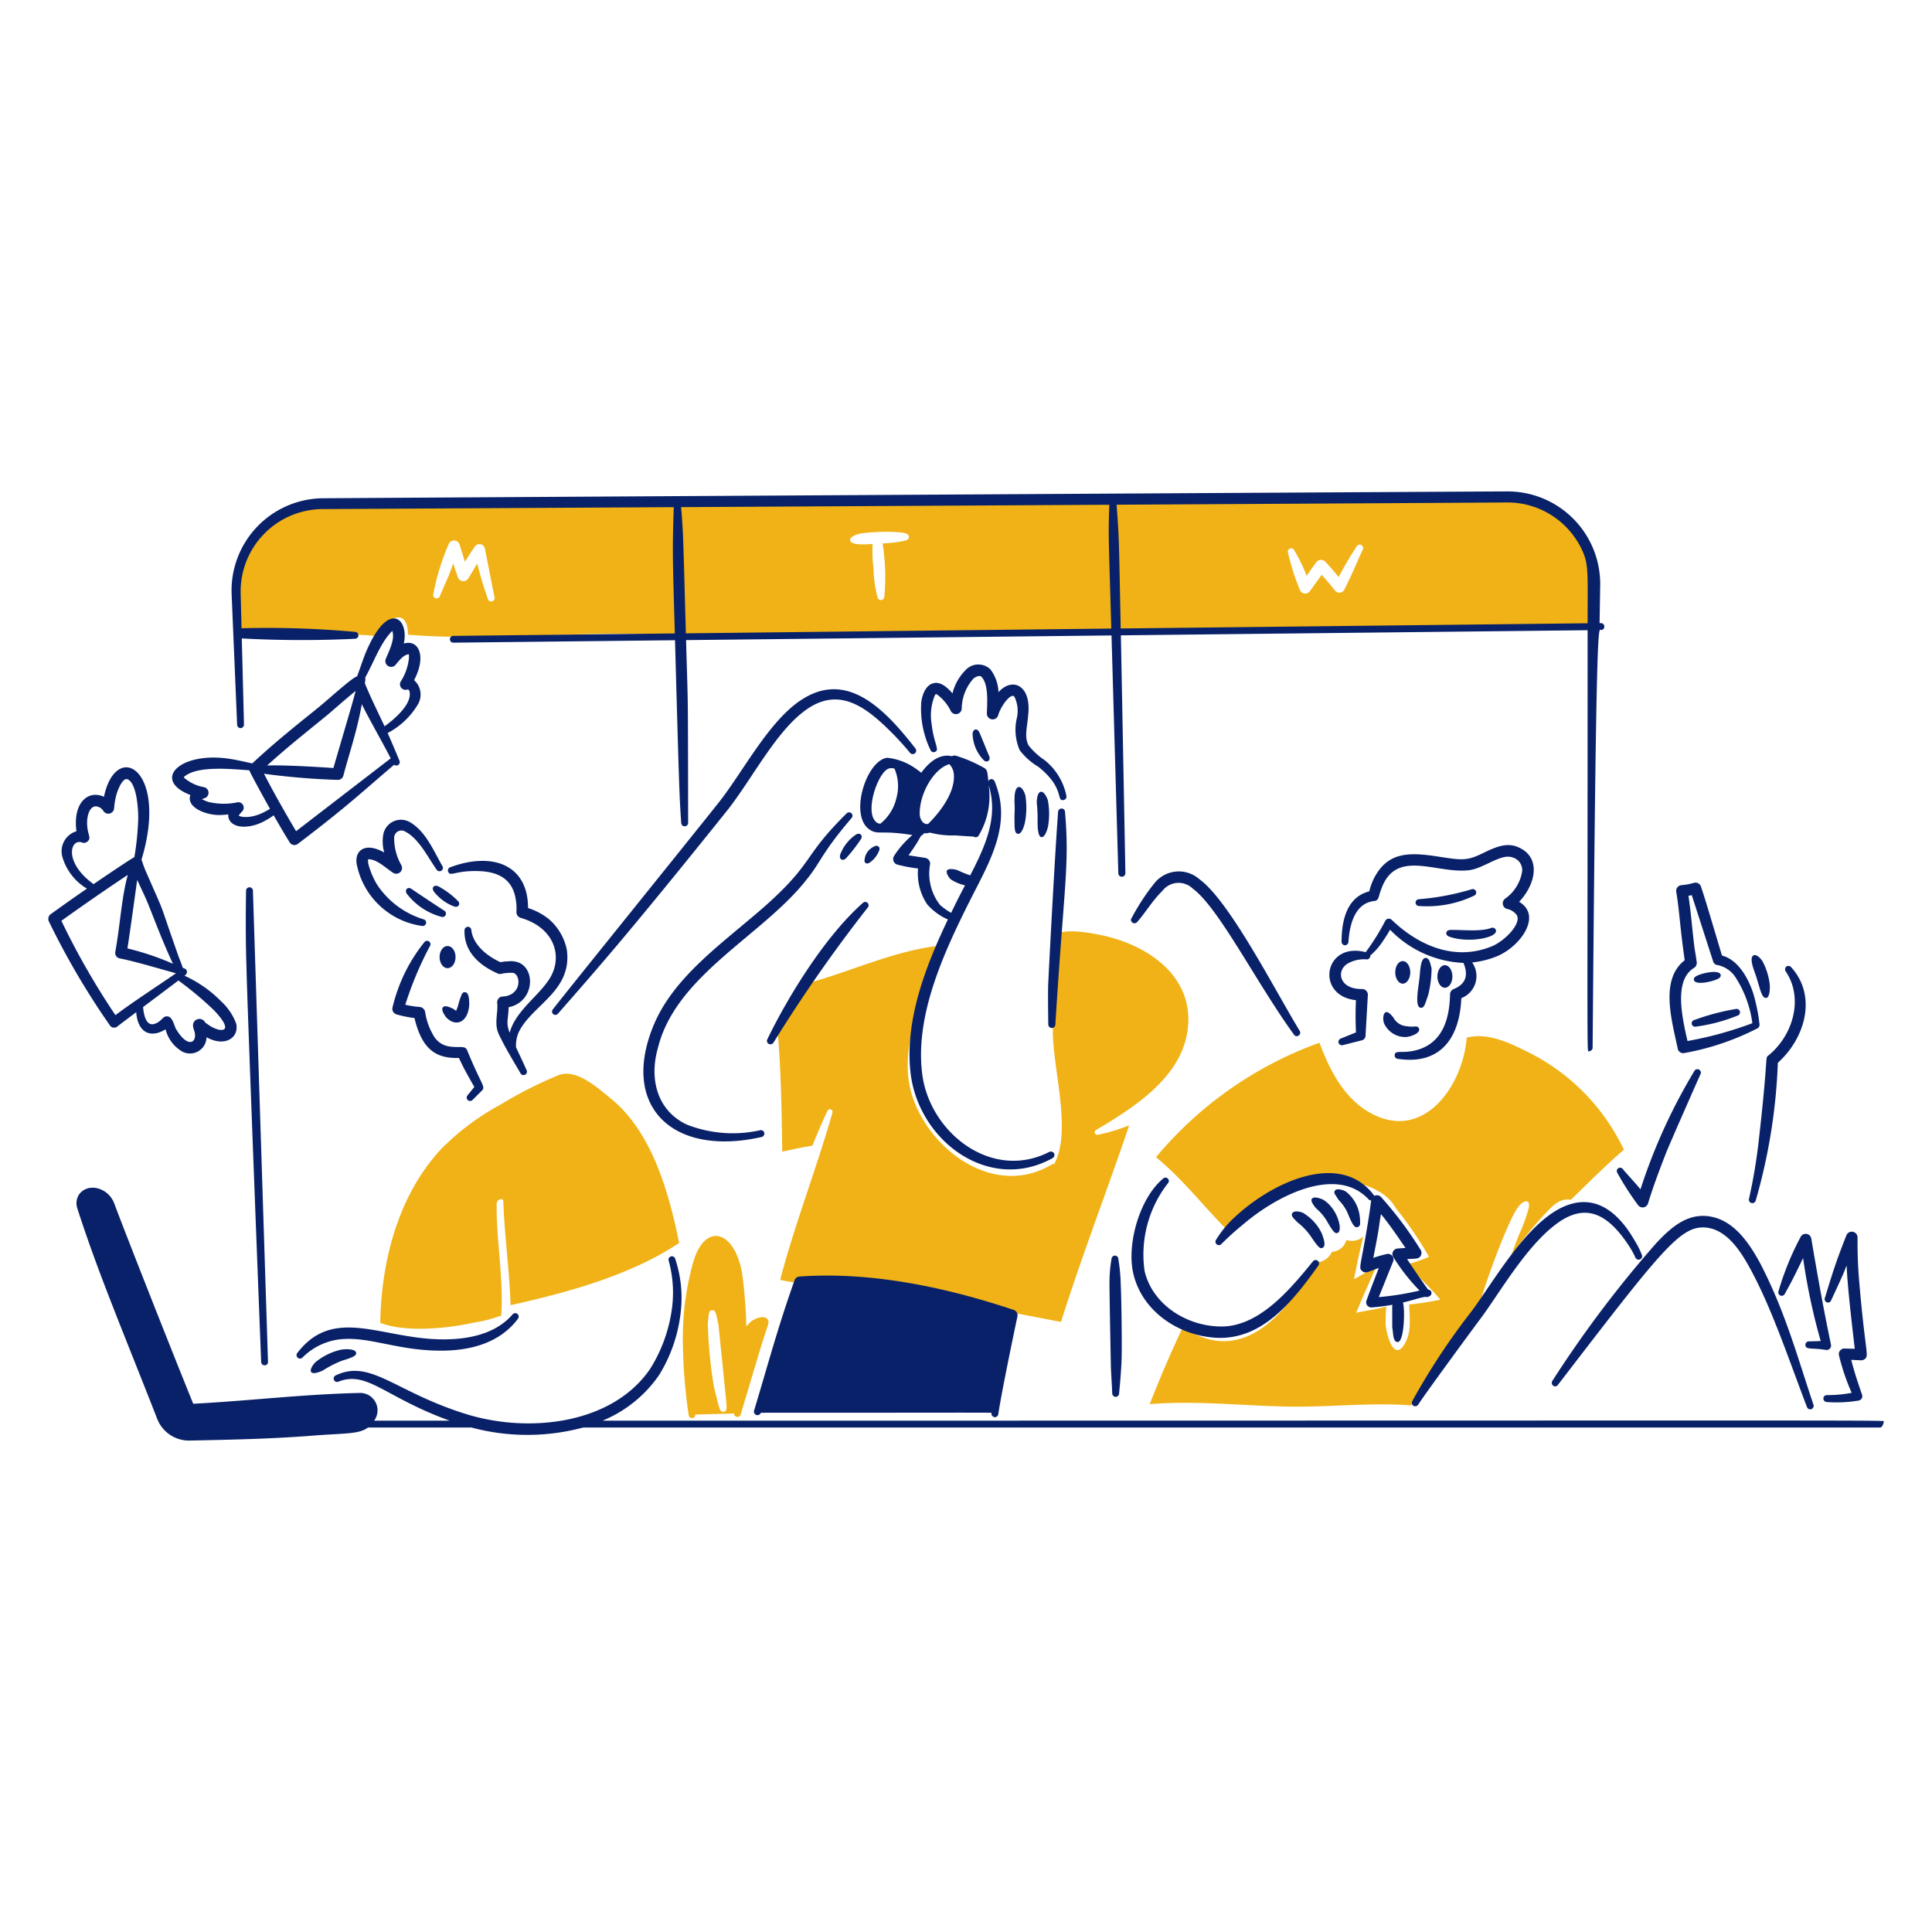 <svg viewBox="0 0 600 600" xmlns="http://www.w3.org/2000/svg"><g transform="matrix(3,0,0,3,0,0)"><path d="M161.367,53.1c-3.108-2.274-8.511-1.539-15.144-1.509-6.325.015-12.659.114-19,.121-3.887.008-7.858.763-11.661.054-1.742-.331-1.814.17-8.932.107-6.589-.078-30.552.175-32.216.152A21.62,21.62,0,0,0,70.321,52c-1.4.225-1.565-.25-9.5.007-24.406.72-23.831-.367-27.795.077a9.326,9.326,0,0,0-7.629,4.968,16.613,16.613,0,0,0-1.014,8.422c2.584-.015,5.144.191,7.728.206a48.332,48.332,0,0,1,6.76.16c1-1.7,3.316-3.239,3.369-.137,9.428.762,19.138-.633,28.367.153a127.159,127.159,0,0,0,14.649,0c4.435-.153,8.848-.13,13.276-.214,5.861-.115,11.7-.5,17.568-.214,10.982.544,40.026-.983,48.961-.538C165.247,60.657,165.187,55.874,161.367,53.1ZM50.5,62c-.469-1.369-.807-2.488-1.09-3.651-.328.511-.622,1.028-.937,1.532a.6.6,0,0,1-1.075-.122c-.168-.473-.32-.953-.473-1.425-.652,1.81-.785,1.9-1.379,3.353a.357.357,0,0,1-.686-.2,24.233,24.233,0,0,1,1.593-5.175.6.6,0,0,1,1.12.053l.557,1.784c.246-.363.359-.608,1.028-1.57a.578.578,0,0,1,1.037.19c.019.1.891,4.6,1,5.03A.361.361,0,0,1,50.5,62ZM92.67,56.147a10.932,10.932,0,0,1-1.3.1,22.491,22.491,0,0,1,.178,5.505.356.356,0,0,1-.709.054,12.566,12.566,0,0,1-.419-3.011,14.667,14.667,0,0,1-.087-2.485c-.564.034-2.257.188-2.325-.38-.077-.387.77-.64,1.151-.717a21.547,21.547,0,0,1,3.262-.152c.99.056,1.669.1,1.669.51C94.088,55.936,93.743,55.99,92.67,56.147Zm48.412.739c-.724,1.532-.744,1.772-1.913,4.154a.584.584,0,0,1-.976.091c-.563-.719-.779-.941-1.372-1.63l-1.227,1.7a.59.59,0,0,1-1.028-.13,23.834,23.834,0,0,1-1.227-3.833.342.342,0,0,1,.19-.45.337.337,0,0,1,.457.2,16.119,16.119,0,0,1,1.281,2.622c.307-.468.522-.754,1.013-1.425a.606.606,0,0,1,.915-.038c.569.593,1.03,1.177,1.38,1.585.515-.976,1.146-2.066,1.874-3.178A.358.358,0,0,1,141.082,56.886Z" fill="#f0b216"></path><path d="M165.057,64.889v.02C165.251,64.9,165.508,64.91,165.057,64.889Z" fill="#f0b216"></path><path d="M109.041,120.448c-5.876,3.7-12.811-1.22-14.648-7.134-.816-2.683-.328-5.32.3-7.987a25.5,25.5,0,0,1,2.7-7.439c-4.71.473-9.291,2.683-13.8,3.9a27.537,27.537,0,0,1-3.117,4.688c.381,4.207.442,8.513.5,12.743,1.029-.221,2.089-.458,3.118-.618.5-1.219,1.013-2.439,1.57-3.62a.275.275,0,0,1,.51.2c-1.6,5.64-4.009,11.875-5.411,17.316,5.438,1.1,8.109.215,29.068,4.352,2.157-6.836,4.764-13.566,7.065-20.364a17.437,17.437,0,0,1-3.231.983.267.267,0,0,1-.183-.5c3.978-2.362,8.742-5.419,9.443-10.228.823-5.548-3.994-8.886-8.833-9.915-1.4-.29-3.6-.709-4.969-.092a74.418,74.418,0,0,1-.115,9.4c-.228,4,2.088,10.845.092,14.427Z" fill="#f0b216"></path><path d="M145.214,99.489c.426,0,.777.526.777,1.166s-.351,1.174-.777,1.174-.778-.526-.778-1.174S144.779,99.489,145.214,99.489Z" fill="#092168"></path><path d="M149.575,99.913c.427,0,.778.526.778,1.174s-.351,1.166-.778,1.166-.777-.526-.777-1.166S149.141,99.913,149.575,99.913Z" fill="#092168"></path><path d="M98.6,71.783a5.151,5.151,0,0,1,1.342-2.4,1.793,1.793,0,0,1,2.583-.091,4.135,4.135,0,0,1,.839,2.363c1.43-1.609,3.439-.727,3.071,2.4-.1,1.25-.419,2.208.038,3.1a6.989,6.989,0,0,0,1.631,1.509,6.3,6.3,0,0,1,2.294,3.742.36.36,0,0,1-.282.412c-.833.16.173-1.2-2.622-3.437a6.742,6.742,0,0,1-1.935-1.723,5.312,5.312,0,0,1-.282-3.384,3.359,3.359,0,0,0-.252-2.126c-.335-.526-1.438.949-1.7,1.921a.6.6,0,0,1-1.166-.214c.035-1.093.194-2.984-.541-3.772-.154-.223-.645-.033-.861.182a4.752,4.752,0,0,0-1.2,3.095.6.6,0,0,1-1.128.251,4.652,4.652,0,0,0-1.44-1.73c-.136-.054-.113-.028-.206.084a5.411,5.411,0,0,0-.343,2.965c.228,2.087.894,2.723.328,2.911a.342.342,0,0,1-.45-.213,9.826,9.826,0,0,1-.952-4.916c.087-.724.421-1.691,1.135-1.944C97.28,70.455,98.058,71.141,98.6,71.783Z" fill="#092168"></path><path d="M100.683,75.932a4.054,4.054,0,0,0,1.128,2.736c.327.369.777.053.594-.381-.391-.93-.87-2.16-1.029-2.484C101.154,75.347,100.735,75.459,100.683,75.932Z" fill="#092168"></path><path d="M42.905,105.387a11.625,11.625,0,0,1-1.868-.381.6.6,0,0,1-.4-.732,17.048,17.048,0,0,1,3.285-6.73.351.351,0,0,1,.579.4,35.912,35.912,0,0,0-2.545,6.066,9.357,9.357,0,0,0,1.486.229.641.641,0,0,1,.564.488,6.685,6.685,0,0,0,.838,2.416,2.239,2.239,0,0,0,1.776,1.2c1.059.14,1.517-.134,1.738.382,1.473,3.57,1.9,3.735,1.57,4.13l-1,1a.353.353,0,1,1-.525-.473l.7-.861c-1.148-2-1.224-2.242-1.6-3C45.232,109.571,43.718,108.771,42.905,105.387Z" fill="#092168"></path><path d="M39.771,88.25a1.409,1.409,0,0,1-.039-.168,4.13,4.13,0,0,1-.076-1.554,1.86,1.86,0,0,1,2.866-1.365c1.6.982,2.386,2.96,3.27,4.482a.352.352,0,1,1-.587.389c-.946-1.348-1.843-3.2-3.217-3.926a.754.754,0,0,0-1.181.564,5.6,5.6,0,0,0,.755,2.919.6.6,0,0,1-.877.755c-.813-.533-1.658-1.4-2.576-1.4a2.038,2.038,0,0,0,.015.465,8.4,8.4,0,0,0,.9,2.149,8.892,8.892,0,0,0,4.8,3.6.352.352,0,0,1-.129.693,8.025,8.025,0,0,1-6.715-6.15C36.555,88.1,37.741,87.09,39.771,88.25Z" fill="#092168"></path><path d="M58.68,98.333a5.619,5.619,0,0,0-1.9-3.217A6.689,6.689,0,0,0,54.664,94c0-4.541-3.759-5.826-8.049-4.222a.336.336,0,0,0-.228.434c.2.621.757-.149,3.308-.031,1.735.085,3.087.7,3.574,2.363a5.723,5.723,0,0,1,.19,1.882.621.621,0,0,0,.458.595c3.379.984,4.293,3.792,3.155,5.975-1,1.916-3.693,3.547-4.309,5.912-.414-1.049-.145-1.317-.108-2.641,2.581-.513,2.847-3.8,1.1-4.6a2.319,2.319,0,0,0-1.189-.145,3.849,3.849,0,0,0-.762.084c-1.4-.644-2.822-1.79-3.011-3.315a.354.354,0,0,0-.358-.351.369.369,0,0,0-.35.366c-.057,2.173,1.469,3.606,3.452,4.474a.576.576,0,0,0,.45.007,5.136,5.136,0,0,1,1.036-.083c.713,0,1.037,1.563-.1,2.218-.7.377-1.059.1-1.3.434a.578.578,0,0,0-.153.457c.117,1.049-.354,2.14.168,3.255.685,1.449,1.575,2.878,2.241,4.031a.354.354,0,1,0,.632-.32c-.347-.793-.724-1.572-1.091-2.36a3.392,3.392,0,0,1,.3-1.612C55.1,104.026,59.259,102.584,58.68,98.333Z" fill="#092168"></path><path d="M42.1,92.5A6.689,6.689,0,0,0,45.66,94.9a.358.358,0,0,0,.289-.656c-.106-.059-2.99-1.965-3.33-2.21C42.205,91.734,41.863,92.119,42.1,92.5Z" fill="#092168"></path><path d="M44.914,92.292a4.722,4.722,0,0,0,2.1,1.547c.468.161.714-.318.343-.617a8.439,8.439,0,0,0-1.982-1.471C44.885,91.551,44.652,91.918,44.914,92.292Z" fill="#092168"></path><path d="M48.167,102.718c-.31-.042-.367.157-.655,1.021a4.113,4.113,0,0,1-.3.907,2.53,2.53,0,0,0-.343-.236c-.522-.243-.852-.344-1.037-.114-.2.281.275.933.389,1.051.944.978,2.229.538,2.355-1.341C48.571,103.566,48.573,102.773,48.167,102.718Z" fill="#092168"></path><path d="M51.91,136.175a14.508,14.508,0,0,1-2.888.747c-2.707.607-7.072,1.042-9.657.015.1-6.326,1.822-13.079,6.2-17.88a25.716,25.716,0,0,1,6.181-4.672,44.627,44.627,0,0,1,6.075-3.087c1.821-.693,4.016,1.273,5.449,2.454,4.268,3.491,5.983,9.771,7.035,14.923-5.084,3.376-11.547,5.114-17.454,6.44-.1-3.589-.632-7.164-.746-10.746a.284.284,0,0,0-.069-.183.276.276,0,0,0-.2-.046h-.023a.506.506,0,0,0-.4.488c-.038,3.826.724,7.683.48,11.493Z" fill="#f0b216"></path><path d="M31.323,140.521a6.576,6.576,0,0,1,3.338-1.791c3.134-.6,6.166,1.069,10.884,1.09,3.137.021,6.2-.793,8.071-3.3a.358.358,0,1,0-.557-.45c-1.8,2.093-4.771,2.636-7.514,2.576-6.16-.115-11.026-3.445-14.756,1.4A.356.356,0,0,0,31.323,140.521Z" fill="#092168"></path><path d="M33.484,141.836a10.83,10.83,0,0,1,1.959-.991c1.271-.373,1.433-.56,1.425-.77-.018-.489-1.178-.428-1.593-.35a6.4,6.4,0,0,0-2.56,1.242c-.2.148-.7.794-.5,1.067S33.178,142,33.484,141.836Z" fill="#092168"></path><path d="M87.643,84.2c-4.586,4.536-3.315,4.976-8.254,9.427-4.331,3.854-9.646,7.357-11.783,12.644-3.361,8.321,2.069,13.5,11.227,11.433a.367.367,0,0,0,.289-.42A.362.362,0,0,0,78.7,117a13.028,13.028,0,0,1-7.591-.579c-3.16-1.474-3.881-4.835-3.018-7.873,1.828-7.588,10.831-11.673,15.387-17.468,1.507-1.844,1.535-2.722,4.688-6.41a.351.351,0,0,0-.519-.472Z" fill="#092168"></path><path d="M87.569,88.861a15.728,15.728,0,0,0,1.524-1.952c.313-.409-.092-.774-.488-.51a4.318,4.318,0,0,0-1.631,2.081C86.852,88.925,87.186,89.194,87.569,88.861Z" fill="#092168"></path><path d="M90.092,89.252a2.684,2.684,0,0,0,.877-1.106c.238-.446-.113-.744-.511-.5a1.671,1.671,0,0,0-.938,1.212c-.025.2-.071.373.1.488C89.769,89.451,89.933,89.352,90.092,89.252Z" fill="#092168"></path><path d="M89.31,93.482c-3.826,3.388-7.625,9.468-9.87,14.092a.356.356,0,0,0,.137.488.379.379,0,0,0,.5-.137,152.609,152.609,0,0,1,9.748-13.97A.348.348,0,1,0,89.31,93.482Z" fill="#092168"></path><path d="M105.042,83.647c0,.313-.024.633-.023.953,0,1.366.035,1.651.343,1.715.436.067.7-.936.769-1.326a8.256,8.256,0,0,0,.023-2.6c0-.1-.3-.977-.693-.915C104.878,81.548,105.042,83.23,105.042,83.647Z" fill="#092168"></path><path d="M107.334,83.174A15.152,15.152,0,0,1,107.41,85c0,.408,0,1.6.389,1.662.424.047.7-1.025.724-1.311a7.561,7.561,0,0,0-.053-2.523c-.071-.213-.376-.932-.732-.861C107.274,82.063,107.324,83.274,107.334,83.174Z" fill="#092168"></path><path d="M109.532,84.048c-.353,4.727-1.021,17.572-1.029,18.018-.023,1.333,0,2.652.015,3.986a.371.371,0,0,0,.366.365.362.362,0,0,0,.366-.35c.9-14.507,1.48-16.431,1-22.019a.349.349,0,0,0-.351-.35A.368.368,0,0,0,109.532,84.048Z" fill="#092168"></path><path d="M104.928,135.6c-6.957-2.33-14.772-3.989-22.179-3.452a.568.568,0,0,0-.495.38c-1.715,4.81-2.783,8.831-4.192,13.5a.367.367,0,0,0,.7.22c25.707,0,23.881-.046,23.872.054a.372.372,0,0,0,.328.4.355.355,0,0,0,.381-.313c.365-2.446,1.841-9.462,1.981-10.113A.578.578,0,0,0,104.928,135.6Z" fill="#092168"></path><path d="M109.119,119.4a.384.384,0,0,0-.5-.152c-6.017,3.076-12.493-2.093-13.17-8.224-.7-5.991,2.251-12.409,4.954-17.789,2.074-4.1,4.4-7.926,2.561-12.346a.365.365,0,0,0-.465-.214c-.3.137-.095.569-.3-.747a.656.656,0,0,0-.282-.411A14.415,14.415,0,0,0,99,78.246a.618.618,0,0,0-.462.035c-1.281-.3-2.4.644-3.166,1.713-.284-.22-.572-.437-.88-.631a6.148,6.148,0,0,0-2.646-.917c-2.279.261-4.2,6.655-1.41,7.644.64.223,1.263-.092,4.016.356a9.524,9.524,0,0,0-1.9,2.161.6.6,0,0,0,.35.9,15.78,15.78,0,0,0,2.134.4,5.76,5.76,0,0,0,.938,3.7,6.01,6.01,0,0,0,2.153,1.575c-2.361,4.957-4.514,10.57-3.852,16,.893,7.018,8.171,12.323,14.679,8.711A.382.382,0,0,0,109.119,119.4ZM92.809,82.565a4.8,4.8,0,0,1-1.668,2.7A.65.65,0,0,1,90.606,85c-1.078-1.173.341-5.167,1.433-5.449a.924.924,0,0,1,.562.026A4.6,4.6,0,0,1,92.809,82.565Zm5.469-3.458a1.672,1.672,0,0,1,.457.991c.185,1.852-1.328,3.88-2.651,5.189-.511.128-.865-.487-.875-.991C95.165,82.109,96.713,79.538,98.278,79.107ZM97.32,93.69a5.28,5.28,0,0,1-1.036-4.222.61.61,0,0,0-.488-.655c-.587-.1-1.174-.176-1.745-.275.36-.48.642-.933.823-1.2.012-.022.469-.8.476-.825a.529.529,0,0,0,.289-.259,1.492,1.492,0,0,0,.621-.065,9.056,9.056,0,0,0,2.6.292c2.312.159,1.865.108,1.974.145a.352.352,0,0,0,.481-.137,7.924,7.924,0,0,0,1.034-5.2c1.021,3.286-.336,6.267-1.914,9.328a12.5,12.5,0,0,1-1.341-.549c-.321-.1-.9-.181-1.052.03-.166.244.21.767.358.915a4.378,4.378,0,0,0,1.5.638c-.4.757-.689,1.3-1.44,2.849A7.124,7.124,0,0,1,97.32,93.69Z" fill="#092168"></path><path d="M146.91,93.788a11.254,11.254,0,0,0,5.7-1.075.354.354,0,0,0-.267-.655,26.165,26.165,0,0,1-5.472,1.029A.351.351,0,0,0,146.91,93.788Z" fill="#092168"></path><path d="M150.014,96.958c1.987.725,5.233.1,4.817-.731a.371.371,0,0,0-.48-.16c-1.115.411-2.99.17-4.222.2C149.657,96.275,149.556,96.791,150.014,96.958Z" fill="#092168"></path><path d="M146.933,101.317c-.072.773-.515,2.9.114,3,.413.083.492-.478.8-1.311a11.791,11.791,0,0,0,.35-2.766c-.113-.378-.2-1.107-.632-1.075C147,99.206,147.021,100.755,146.933,101.317Z" fill="#092168"></path><path d="M156.988,87.631c-1.2-.436-2.431.18-3.6.747-1.613.771-2.085.671-4.832.244-2.875-.416-4.937-.338-6.3,2.256a6.419,6.419,0,0,0-.51,1.395c-2.268.577-2.866,2.905-2.866,5.22a.358.358,0,0,0,.343.359.365.365,0,0,0,.366-.344c.133-1.963.734-4.028,2.69-4.237.5-.065.416-.523.686-1.166,1.484-4.325,5.668-1.636,9.07-2.019,1.523-.148,3.345-1.77,4.527-1.327a1.358,1.358,0,0,1,1.013,1.418,4.253,4.253,0,0,1-1.76,2.85.6.6,0,0,0,.175,1.06,1.664,1.664,0,0,1,1.029.648c.507.866-1.236,2.666-2.561,3.216-3.706,1.54-7.457.078-10.38-2.721a.423.423,0,0,0-.686.114,23.814,23.814,0,0,1-2.015,3.224c-4.356-1.119-5.234,4.534-1.009,4.97-.047,1.051-.054,1.932,0,3.338-1.73.7-1.372.557-1.57.633a.376.376,0,0,0-.228.45.367.367,0,0,0,.457.228l1.974-.5a.5.5,0,0,0,.358-.465L141.6,103a.594.594,0,0,0-.61-.617c-2.308.034-2.72-1.839-1.509-2.615a3.387,3.387,0,0,1,1.951-.457.358.358,0,0,0,.416-.391,7.156,7.156,0,0,0,1.358-1.568c.251-.359.48-.732.693-1.106a11.264,11.264,0,0,0,7.6,3.435c.518,1.255.271,2.191-1.025,2.71a.6.6,0,0,0-.366.541c-.053,2.473-.721,4.765-3.018,5.632-1.785.644-2.653.024-2.714.656a.357.357,0,0,0,.321.389c4.31.661,6.408-2.038,6.577-6.281a2.448,2.448,0,0,0,1.124-3.693,9.436,9.436,0,0,0,2.5-.614c2.492-1,4.792-4.235,2.363-5.663C159.074,91.429,159.571,88.586,156.988,87.631Z" fill="#092168"></path><path d="M143.264,105.9a2.4,2.4,0,0,0,2.363,1.448c.488-.061,1.452-.419,1.265-.869-.089-.3-.38-.2-.8-.2a3.436,3.436,0,0,1-.465-.046,1.684,1.684,0,0,1-1.349-.831c-.046-.1-.517-.691-.77-.632C143.137,104.853,143.153,105.567,143.264,105.9Z" fill="#092168"></path><path d="M144.447,125c-1.524-2.759-6.486-3.186-8.567-2.675a16.438,16.438,0,0,0-8.521,5.32c-2.621-2.553-4.839-5.533-7.69-7.85a39.441,39.441,0,0,1,16.92-11.852c1.1,2.927,2.622,5.953,5.579,7.431,5.411,2.691,9.313-3.178,9.664-7.956,2.119-.564,4.413.525,6.25,1.448a21.608,21.608,0,0,1,10.029,10.159c-1.958,1.616-5.456,5.19-5.517,5.183-1.151-.229-1.936.7-2.7,1.486a43.116,43.116,0,0,0-3.461,4.283c.282-.732.542-1.486.846-2.225a17.533,17.533,0,0,0,.976-2.7c.183-.93-.5-.877-1.075-.13-.973,1.246-3.4,7.608-4.359,11.265-.061.19-4.649,6.082-6.753,9.3-4.047-.32-8.239.175-12.324.129-4.877-.061-9.847-.663-14.724-.259,1.067-2.728,2.217-5.419,3.475-8.063a7.02,7.02,0,0,0,1.936,1.128c5.487,2,9.4-3.643,11.775-7.759a1.748,1.748,0,0,0,1.661-1.067,1.673,1.673,0,0,0,1.51-1.235,1.768,1.768,0,0,0,1.76-.365c-.4,1.455-.655,2.934-.975,4.412.785-.381,1.516-.891,2.294-1.257-.694,1.585-1.41,3.147-2.066,4.748,1.037-.229,2.088-.351,3.1-.633-.023.618-.061,1.235-.046,1.852.061,1,.9,4.2,2.112,1.723.556-1.113.358-2.591.32-3.8a30.763,30.763,0,0,0,3.231-.5,33.026,33.026,0,0,0-3.612-3.612,14.135,14.135,0,0,0,2.431-.831A39.114,39.114,0,0,0,144.447,125Z" fill="#f0b216"></path><path d="M46.328,97.929c.465,0,.831.511.831,1.144s-.366,1.15-.831,1.15-.823-.518-.823-1.15S45.871,97.929,46.328,97.929Z" fill="#092168"></path><path d="M120.414,122c-2.412,1.994-3.808,6.741-3.094,9.847.938,3.979,4.8,6.491,8.734,6.646,4.639.147,7.738-3.718,10.418-7.477a.355.355,0,1,0-.556-.442c-2.529,3.117-5.77,6.941-9.8,6.738-3.458-.139-6.829-2.341-7.629-5.739a12.019,12.019,0,0,1,2.4-9.062A.348.348,0,1,0,120.414,122Z" fill="#092168"></path><path d="M134.319,126.54a6.58,6.58,0,0,1,1.509,1.646c.734,1.077.867,1.077,1.09.983.406-.185.07-1.073-.115-1.547a5.031,5.031,0,0,0-1.859-2.035c-.16-.114-.984-.356-1.182.023C133.652,125.863,133.819,126.04,134.319,126.54Z" fill="#092168"></path><path d="M136.245,125.088a5.116,5.116,0,0,1,1.243,1.548c.484.782.685,1.1.975,1,.6-.215,0-2.6-1.547-3.475-.36-.136-.941-.353-1.136-.023C135.652,124.392,136.154,124.988,136.245,125.088Z" fill="#092168"></path><path d="M138.574,124.221a4.578,4.578,0,0,1,1.074,1.7c.435,1,.619,1.177.877,1.112a.365.365,0,0,0,.267-.434,4.291,4.291,0,0,0-.244-1.578,3.856,3.856,0,0,0-1.182-1.638c-.259-.195-1-.409-1.173-.13C138.043,123.489,138.151,123.557,138.574,124.221Z" fill="#092168"></path><path d="M147.836,133.5c-1.051-1.452-2.062-2.985-2.172-3.163.994-.056,1.23.008,1.44-.4a.6.6,0,0,0-.061-.579,38.937,38.937,0,0,0-4.085-5.449.6.6,0,0,0-.617-.145c-.143.054-.026.049-.153-.086-3.378-4.435-10.165-1.53-14.26,2.219a10.965,10.965,0,0,0-2.027,2.423.355.355,0,0,0,.556.442,29.528,29.528,0,0,1,2.218-2c3.6-3.079,9.7-6.111,12.979-2.629a.328.328,0,0,0,.29.127c-.114.9-.251,1.8-.4,2.694-.721,4.3-.912,4.286-.534,4.627.39.305.611.062,1.723-.321-.019.052-.732,1.889-1.281,3.385a.535.535,0,0,0,.511.7,18.4,18.4,0,0,0,2.183-.279c-.038.372-.021-.517-.021,2.328.112.561.042,1.521.557,1.532.7.014.771-3.483.55-4.087.965-.226,1.813-.529,2.333-.592a.376.376,0,0,0,.366-.046A.358.358,0,0,0,147.836,133.5Zm-5.106.777,1.486-3.689a.572.572,0,0,0-.671-.77,12.317,12.317,0,0,0-1.379.4c.758-3.909.472-2.671.792-4.534.965,1.172,1.892,2.576,2.538,3.5l-.815.061a.574.574,0,0,0-.465.853,19.824,19.824,0,0,0,2.736,3.5A29.254,29.254,0,0,1,142.73,134.277Z" fill="#092168"></path><path d="M169.819,123.127a58.717,58.717,0,0,1,5.579-12.255.358.358,0,0,1,.633.335c-.158.332-2.715,6.132-3.483,7.95-.7,1.791-1.387,3.589-1.944,5.419a.587.587,0,0,1-1.051.152,29.426,29.426,0,0,1-2.119-3.3.346.346,0,1,1,.572-.389C168.274,121.374,169.621,122.829,169.819,123.127Z" fill="#092168"></path><path d="M184.043,110.017a59.281,59.281,0,0,1-2.294,14.275.36.36,0,0,1-.694-.191,56.564,56.564,0,0,0,.976-5.723c1.077-9.363.652-8.817,1.036-9.116,2.643-2.165,3.617-6.014,1.791-8.7a.374.374,0,0,1,.061-.5.368.368,0,0,1,.5.061C188.11,103.078,186.91,107.443,184.043,110.017Z" fill="#092168"></path><path d="M181.767,100.989c.448,1.382.6,2.369,1.067,2.317.4-.046.4-1.1.366-1.433a6.825,6.825,0,0,0-.74-2.355c-.157-.252-.607-.772-.929-.625C181.04,99.139,181.566,100.419,181.767,100.989Z" fill="#092168"></path><path d="M174.4,99.405c-.515-3.606-.524-4.96-.876-7.088a.6.6,0,0,1,.533-.686,6.667,6.667,0,0,0,1.3-.236.592.592,0,0,1,.724.373c.592,1.759,1.41,4.617,2.179,7.149,1.647.439,2.675,2.247,3.217,3.857a18.514,18.514,0,0,1,.67,3.277.423.423,0,0,1-.213.4,26.925,26.925,0,0,1-7.576,2.561.575.575,0,0,1-.678-.45C173.046,105.559,171.824,101.4,174.4,99.405Zm.732-6.738c-.029.008-.19.04-.343.061.267,1.8.4,3.6.625,5.389q.126.732.229,1.463a.616.616,0,0,1-.282.618c-2.108,1.285-1.228,5.119-.671,7.568a37.974,37.974,0,0,0,6.714-1.845,11.5,11.5,0,0,0-1.7-4.679,2.882,2.882,0,0,0-1.89-1.334.532.532,0,0,1-.465-.366Z" fill="#092168"></path><path d="M175.551,106.276a17.452,17.452,0,0,0,4.283-1.128.357.357,0,1,0-.168-.693,23.54,23.54,0,0,0-4.268,1.135A.351.351,0,0,0,175.551,106.276Z" fill="#092168"></path><path d="M177.817,101.345c.175-.082.338-.223.312-.412-.084-.606-1.923-.216-2.492.091-.17.092-.32.212-.29.4C175.44,102.007,177.087,101.682,177.817,101.345Z" fill="#092168"></path><path d="M146.821,145.4c.616-1,6.122-8.474,6.2-8.574,1.958-2.526,4.741-7.568,7.979-10.037,3.14-2.413,5.454-1.111,7.607,2.149a8.629,8.629,0,0,1,.686,1.242.375.375,0,0,0,.487.191.365.365,0,0,0,.183-.473,8.6,8.6,0,0,0-.686-1.379c-1.61-2.831-3.868-4.859-6.943-3.788-4.253,1.475-7.934,8.4-10.266,11.356a69.7,69.7,0,0,0-5.868,8.955.373.373,0,0,0,.122.488A.378.378,0,0,0,146.821,145.4Z" fill="#092168"></path><path d="M161.267,143.372c10.66-13.865,12.66-16.5,15.274-16.3,2.191.174,3.642,2.415,4.664,4.306,2.236,4.1,4.054,9.585,5.853,14.283a.357.357,0,0,0,.671-.244c-1.709-5.1-2.925-9.628-5.487-14.588-1.259-2.345-2.945-4.729-5.6-4.946-2.135-.176-3.756,1.266-5.206,2.828a118.193,118.193,0,0,0-10.746,14.252.381.381,0,0,0,.1.487A.335.335,0,0,0,161.267,143.372Z" fill="#092168"></path><path d="M186.655,130.235c-1.367,2.858-1.645,3.225-1.89,3.7a.354.354,0,0,1-.655-.267,29.489,29.489,0,0,1,2.294-5.632.589.589,0,0,1,1.1.183c.562,3.318,1.213,7.049,2.035,10.96a.46.46,0,0,1-.48.571c-1.518-.252-2.165.014-2.165-.541a.357.357,0,0,1,.366-.35c.381-.008,1.219-.031,1.219-.031A64.588,64.588,0,0,1,186.655,130.235Z" fill="#092168"></path><path d="M191.166,131.013c-.3.638.164-.19-1.608,3.6a.337.337,0,0,1-.443.205.354.354,0,0,1-.205-.457c.693-2.224,1.008-3.405,2.24-6.509a.6.6,0,0,1,1.144.244,47.79,47.79,0,0,0,.19,4.809c.61,7.017.984,7.345.617,7.736a.652.652,0,0,1-.487.175l-.976-.045c.319,1.274.727,2.464,1.113,3.589a.458.458,0,0,1-.343.625,13.86,13.86,0,0,1-3.308.153.369.369,0,0,1-.343-.374.35.35,0,0,1,.358-.343,13.449,13.449,0,0,0,2.569-.236,23.149,23.149,0,0,1-1.319-3.9.576.576,0,0,1,.595-.686l1.044.03C191.854,138.248,191.249,133.4,191.166,131.013Z" fill="#092168"></path><path d="M57.76,104.937c4.076-4.665,7.19-8.148,17.537-21.058,2.606-3.3,5.092-8.311,8.262-10.479,3.456-2.376,6.281-.1,9.13,2.827.519.549,1.037,1.113,1.51,1.7a.36.36,0,1,0,.556-.457c-3.4-4.39-7.217-8.042-11.829-5-3.365,2.207-6.045,7.494-8.566,10.662-3.979,5-15.967,19.839-17.133,21.363a.346.346,0,1,0,.533.442Z" fill="#092168"></path><path d="M117.72,95.444c.845-.94,1.536-2.168,2.622-3.232a2.1,2.1,0,0,1,3.132-.221c2.671,1.937,6.658,9.872,10.48,15.114.234.378.831.018.586-.4-2.5-4.081-7.242-13.419-10.372-15.685a3.226,3.226,0,0,0-4.634.373,22.6,22.6,0,0,0-2.371,3.613C116.87,95.336,117.386,95.815,117.72,95.444Z" fill="#092168"></path><path d="M24.456,105.985a5.907,5.907,0,0,0-1.585-2.348,12.576,12.576,0,0,0-3.77-2.628c.117-.1.213-.149.234-.3a.361.361,0,0,0-.236-.45c-.287-.114-.071.082-.549-1.065-2.394-6.77-1.158-3.747-3.407-8.887-.348-.787-.4-1.122-.5-1.3,2.849-9.351-2.621-12.506-3.882-6.523-1.567-.734-3.24.52-2.85,3.567a2.16,2.16,0,0,0-1.448,2.675A5.641,5.641,0,0,0,9,91.99c-1.271.87-2.519,1.761-3.755,2.646a.611.611,0,0,0-.19.74,79.038,79.038,0,0,0,6.325,10.776.521.521,0,0,0,.763.114c.251-.2,1.013-.773,1.957-1.482.165,2.1,1.451,2.742,3.041,1.772a3.662,3.662,0,0,0,1.449,2.119,1.71,1.71,0,0,0,2.789-1.3C23.3,108.44,24.756,107.413,24.456,105.985Zm-9.1-12.347c.44,1.056,1.39,3.652,2.548,6.13a28.237,28.237,0,0,0-4.713-1.59c.139-.769.968-6.775,1.012-7.1C14.58,91.93,15.008,92.762,15.357,93.638Zm-6.87-6.423a.55.55,0,0,0,.6-.129c.419-.4-.069-.654-.069-1.936,0-.693.246-1.7.938-1.677a1.021,1.021,0,0,1,.755.488.6.6,0,0,0,1.1-.275,7.257,7.257,0,0,1,.244-1.425c.162-.578.674-1.835,1.189-1.578.9.475,1.067,2.958,1.067,3.987a29.005,29.005,0,0,1-.4,4.062c-.253.1-3.5,2.294-4.224,2.794C6.526,89.235,7.294,86.765,8.487,87.215Zm3.463,17.87a77.677,77.677,0,0,1-5.594-9.763c2.512-1.809,5.579-3.905,6.879-4.755-.644,2.246-.8,5.262-1.3,7.962a.583.583,0,0,0,.465.686c1.325.253,3.321.84,5.816,1.54C16.25,102.116,13.789,103.7,11.95,105.085ZM23.2,106.548c-.367.223-1.075-.116-1.44-.335l-.511-.351a.667.667,0,0,0-1.188-.038c-.177.3-.021.678.091,1.014.258,1.158-.758,1.708-1.966-.381-.217-.506-.361-1.144-.778-1.227-.584-.15-.632.58-1.509.785-.782.162-1.022-.972-1.087-1.765,1.273-.955,2.709-2.032,3.656-2.75a35.4,35.4,0,0,1,3.582,2.983C22.475,104.893,23.669,106.212,23.2,106.548Z" fill="#092168"></path><path d="M42.866,70.412c1.3-2.486.468-4.093-.854-3.841a.923.923,0,0,0-.213.053c.557-2.452-1.4-4.442-3.6.183-.5,1-.886,2.31-1.234,3.211-.494.1-3.1,2.5-4.13,3.322-2.52,2.027-4.546,3.657-6.72,5.687-.66-.139-1.365-.309-2.064-.428-5.311-.94-8.466,2.1-4.344,3.7-.452,1.286,1.591,2.073,2.972,2.073a8.4,8.4,0,0,0,.953-.069,1.044,1.044,0,0,0,.282.816c.73.73,2.215.476,3.155.03A7.035,7.035,0,0,0,28.33,84.4c.545.941,1.085,1.89,1.657,2.8a.574.574,0,0,0,.854.152c5.212-3.955,6.684-5.408,9.961-8.185a.354.354,0,0,0,.556-.4c-.394-.95-.808-1.947-1.231-2.883a7.881,7.881,0,0,0,3.127-2.956A1.987,1.987,0,0,0,42.866,70.412Zm-2.119-5.205c.023.023,0,.023-.038.015C40.724,65.2,40.747,65.192,40.747,65.207Zm-7.17,9.063c.935-.756,1.136-1,3.236-2.751-.346,1.375-.666,2.38-2.3,7.986-1.675-.116-5.063-.321-6.86-.26C29.623,77.448,31.661,75.834,33.577,74.27Zm-6.544,9.946c-1.408.614-2.38.284-2.309.183.051-.074.291-.347.327-.381a.561.561,0,0,0-.442-.968,6.855,6.855,0,0,1-3.018-.03,4.779,4.779,0,0,1-.686-.283,2.536,2.536,0,0,1,.244-.1.591.591,0,0,0-.038-1.151A4.342,4.342,0,0,1,19.1,80.55c-.115-.091-.025-.166.1-.244,1.428-1.057,4.828-.682,6.61-.566.053.234,1.906,3.581,2.14,3.989A7.553,7.553,0,0,1,27.033,84.216Zm13.411-5.709L30.65,86.045c-1.144-1.936-2.282-3.932-3.323-5.947a73.528,73.528,0,0,0,7.593.634.6.6,0,0,0,.625-.435c.564-2.169,1.411-4.579,1.91-7.4C38.183,74.4,39.846,77.289,40.444,78.507Zm-.633-3.319c-.577-1.24-1.394-2.877-2.037-4.439.045-.364.076-.471.025-.595.988-1.79,1.613-3.665,2.811-4.841.3.839-.315,2.025-.686,2.927a.6.6,0,0,0,1.029.579c.328-.4.817-1.046,1.341-1.082l-.038-.015c.1-.061.081.228.076.427a5.493,5.493,0,0,1-.854,2.408.576.576,0,0,0,.61.846c.2-.066.254.013.3.167C42.7,72.848,40.872,74.417,39.811,75.188Z" fill="#092168"></path><path d="M25.473,92.2c0,.1-.087,4.073.038,7.812.053,3.315,1.524,40.973,1.524,40.973a.357.357,0,0,0,.366.35.343.343,0,0,0,.343-.373L26.182,92.18A.355.355,0,0,0,25.473,92.2Z" fill="#092168"></path><path d="M165.749,64.505h-.161l.064-3.909a9.584,9.584,0,0,0-9.641-9.725c-12.751.061-117.828.671-122.591.709a9.548,9.548,0,0,0-9.443,9.908l.571,13.543a.354.354,0,0,0,.366.343.364.364,0,0,0,.343-.366l-.226-8.917a115.03,115.03,0,0,0,11.706.036.358.358,0,0,0,.015-.716,101.2,101.2,0,0,0-11.747-.374l-.091-3.587a8.528,8.528,0,0,1,8.529-8.75c1.742-.008,17.029-.091,36.306-.2-.171,4.678-.09,5.877.108,13.072l-22.919.256a.351.351,0,1,0,.023.7l22.916-.252c.429,15.49.454,16.173.643,18.928a.359.359,0,0,0,.717-.015c-.026-14.872,0-11.178-.214-18.925l44.041-.483.705,24.628a.358.358,0,0,0,.366.351.371.371,0,0,0,.365-.366s-.265-14.324-.468-24.624l48.317-.53c0,46.666-.094,43.569.16,43.574a.359.359,0,0,0,.358-.351c.381-46.511.605-43.231.9-43.238A.362.362,0,0,0,165.749,64.505ZM71,65.562c-.279-10.1-.266-10.357-.491-13.063l44.325-.246c-.112,3.336-.072,3.106.206,12.817Zm93.345-1.042-48.331.54c-.192-9.641-.158-9.111-.422-12.812,19.418-.109,35.845-.2,40.415-.233A8.506,8.506,0,0,1,163.93,57.3C164.456,58.6,164.349,59.8,164.349,64.52Z" fill="#092168"></path><path d="M79.473,136.6c-.329-.494-1.262-.166-1.76.229-.145.137-.3.305-.458.48-.015-.411-.015-.831-.038-1.242-.018-.524-.213-3.358-.442-4.5-.858-4.336-3.9-5.012-5.061-.74a29.088,29.088,0,0,0-1.021,8.3,56.124,56.124,0,0,0,.595,7.347.344.344,0,0,0,.687-.039l4.015-.111a.348.348,0,0,0,.686.089c.5-1.653,1.1-3.673,1.684-5.625C79.55,136.746,79.7,136.964,79.473,136.6Zm-4.551,9.542c-.364.073-.445-.287-.686-1.25-.122-.482-.252-.96-.351-1.455a47.037,47.037,0,0,1-.61-6.387c.079-.959.072-1.4.442-1.418s.4.3.656,1.494c.006.041.685,6.7.686,6.715C75.244,145.78,75.329,146.062,74.922,146.14Z" fill="#f0b216"></path><path d="M115.062,130.328a14.655,14.655,0,0,0-.206,2.79c0,1.112.13,7.857.145,8.452.038.884.1,1.776.137,2.66a.368.368,0,0,0,.343.373.362.362,0,0,0,.366-.35c.094-.953.267-2.879.267-3.91.025-.6.009-5.014-.1-7.515a18.078,18.078,0,0,0-.244-2.5.353.353,0,0,0-.343-.35A.363.363,0,0,0,115.062,130.328Z" fill="#092168"></path><path d="M62.372,147.067a13.191,13.191,0,0,0,5.864-4.731,15.613,15.613,0,0,0,2.279-7.019,12.735,12.735,0,0,0-.618-5.008.352.352,0,0,0-.685.16,12.48,12.48,0,0,1,.381,4.718,15.643,15.643,0,0,1-2.294,6.524c-3.919,5.737-12.563,6.695-19.077,4.664-7.4-2.31-9.837-5.709-13.459-4a.355.355,0,1,0,.289.648c2.973-1.166,4.8,1.631,11.5,4.045H38.729a1.8,1.8,0,0,0-1.448-2.871c-5.875.128-11.282.8-17.277,1.121-2.073-5.092-6.982-17.522-8.186-20.761-.6-1.571-2.636-2.191-3.612-.938a1.671,1.671,0,0,0-.229,1.387c2.175,6.769,4.713,12.709,8.277,21.821a3.53,3.53,0,0,0,3.368,2.3c4.209-.087,8.113-.166,12.286-.473,3.724-.311,5.214-.144,6.19-.879H48.8a22.322,22.322,0,0,0,11.579,0H194.634c.206,0,.366-.408.366-.606C195,146.991,201.171,147.067,62.372,147.067Z" fill="#092168"></path></g></svg>